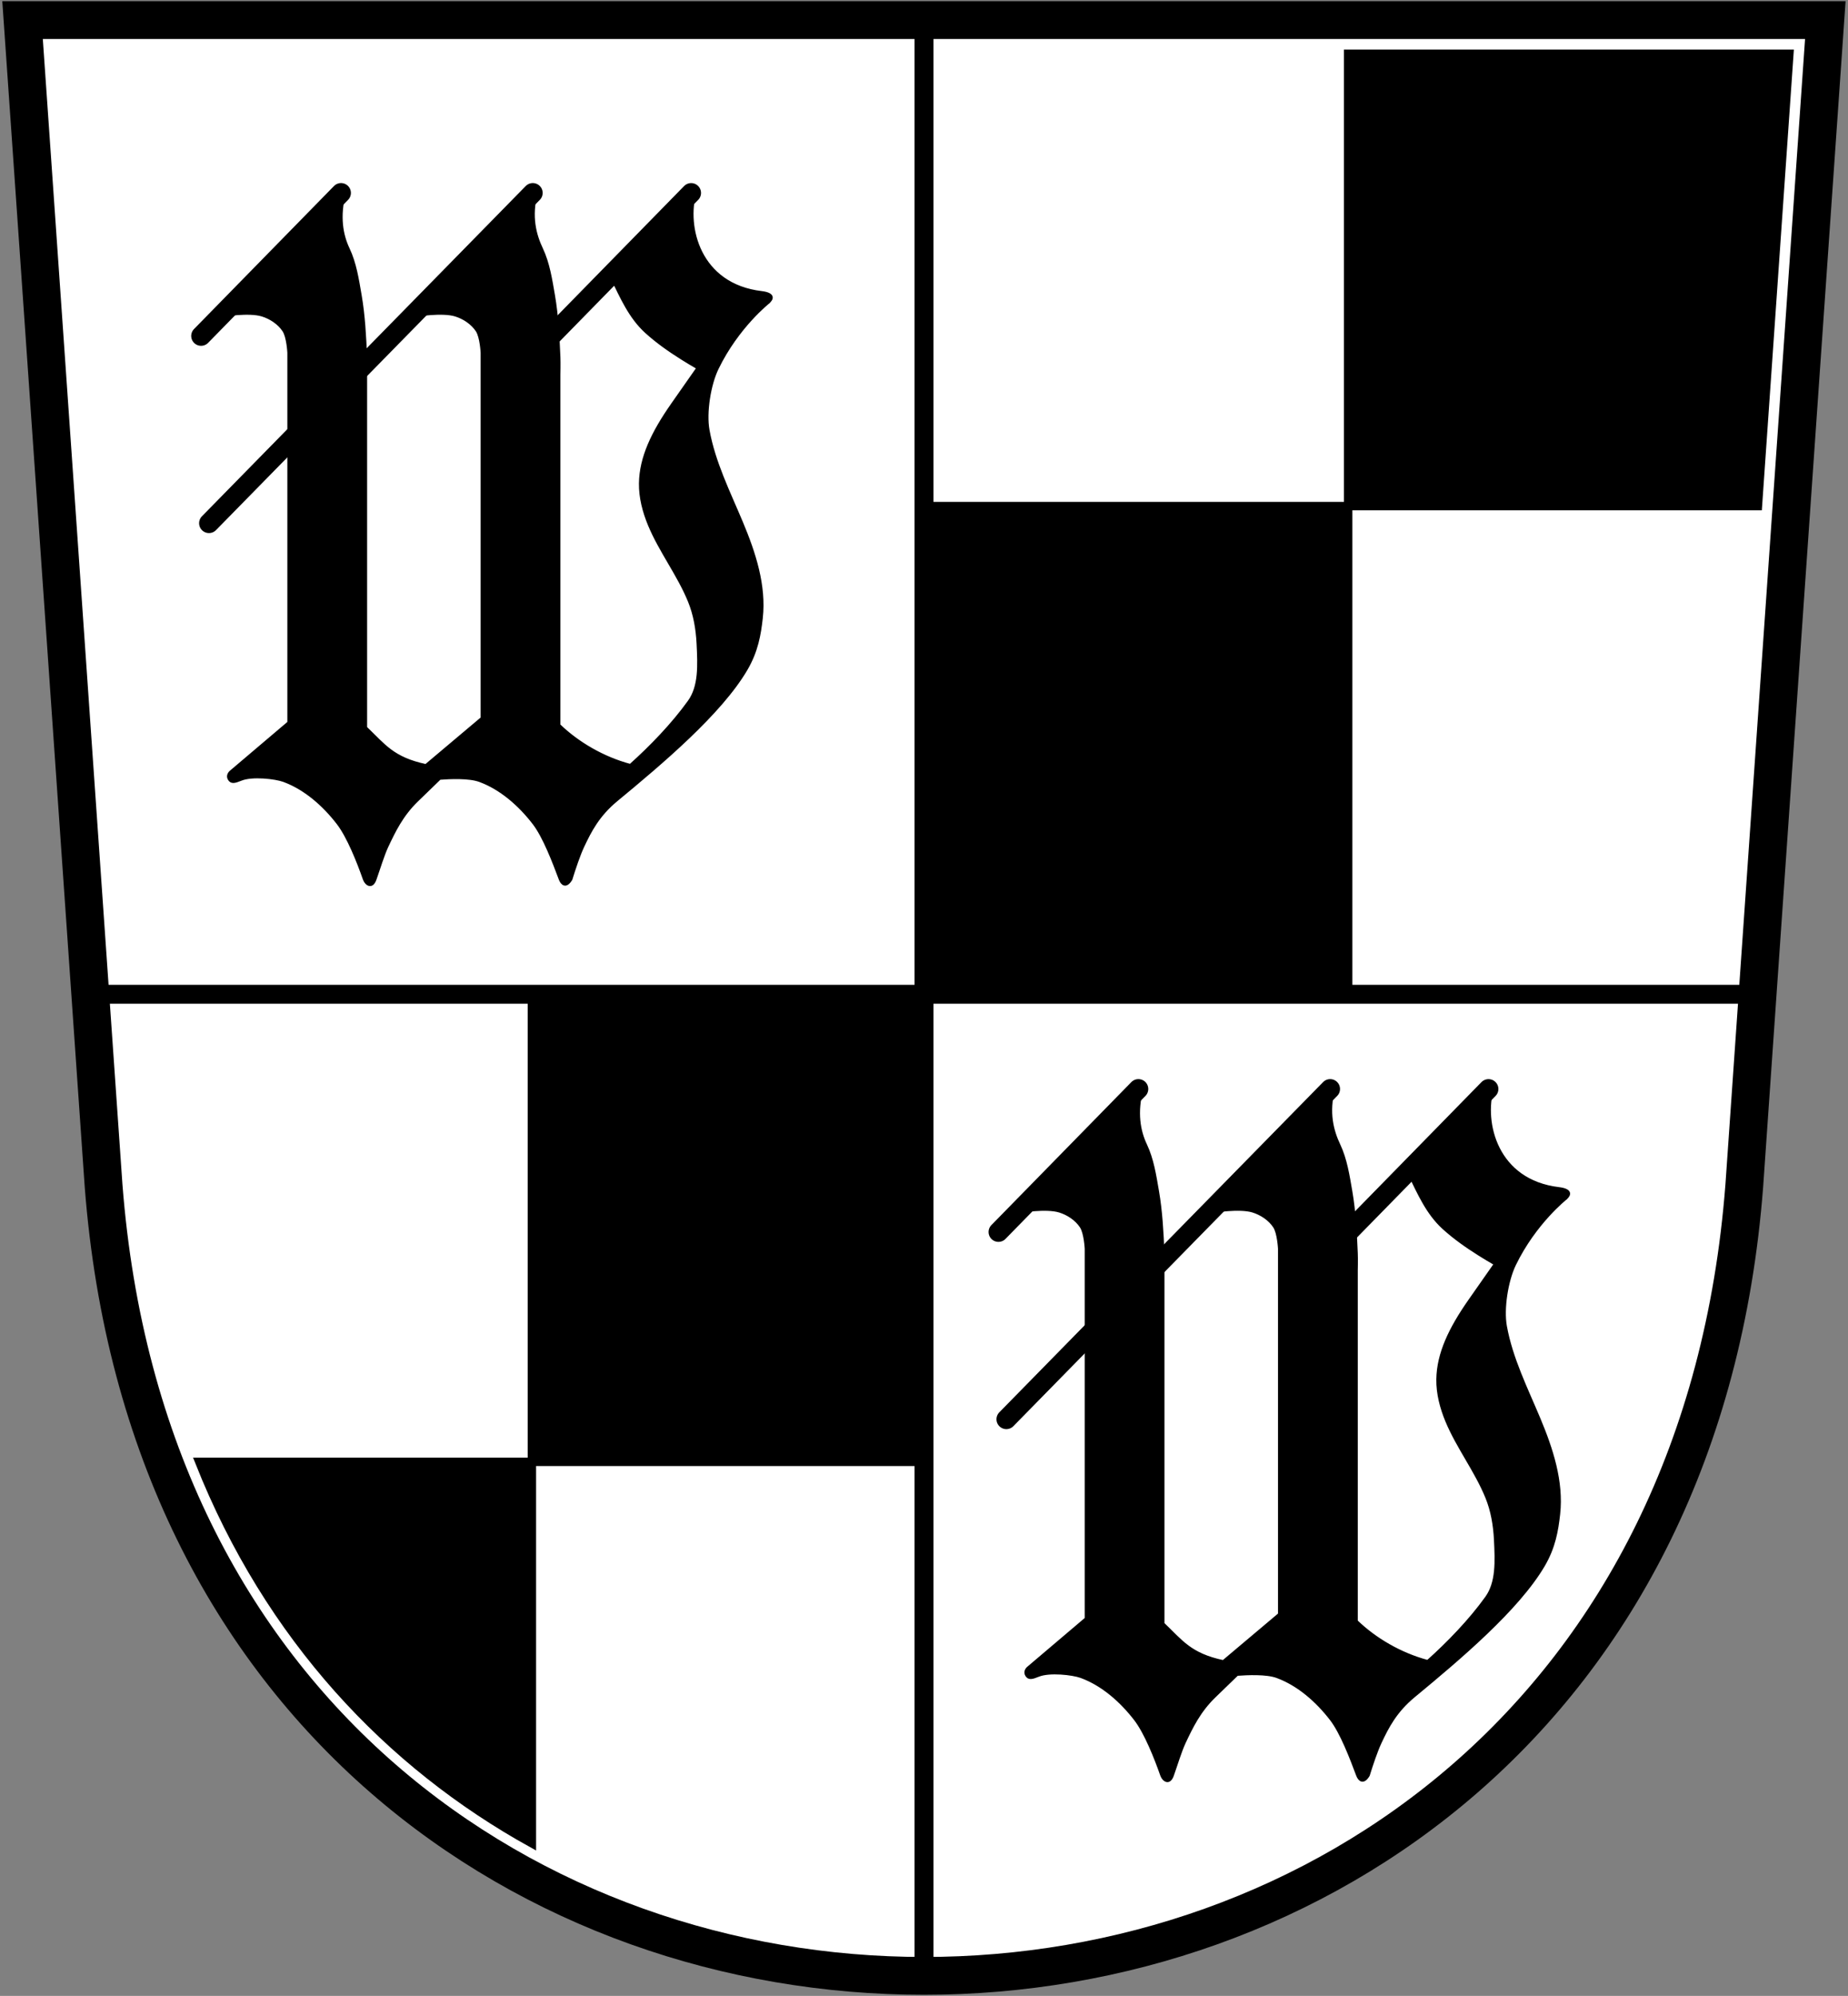 <?xml version="1.0"?>
<svg viewBox="0 0 880 950" xmlns="http://www.w3.org/2000/svg" xmlns:xlink="http://www.w3.org/1999/xlink">
<rect x="0" y="0" width="880" height="950" fill="#808080" stroke="none"/>
<g stroke="#000">
<path d="m10.74 9.57l38.58 554.7c38.59 501.6 742.8 501.6 781.3 0l38.58-554.7z" fill="#fff" stroke-width="18"/>
<path d="m440 7.15v937.4m-394.1-471.3h788.2" fill="none" stroke-width="9"/>
<path d="m440 695.8v-454.9h397.1l14.98-215.3h-210.1v447.7h-388.7v404.1c-68.08-37.7-125.2-97.98-158.4-181.6z" stroke-width="4"/>
<g id="a">
<path d="m366.1 143.9c1.77-1.47 2.82-4.1-3.42-4.85-29.82-3.54-36.24-31.28-31.53-47.52l-39.86 40.91c4.55 9.29 8.58 18.62 16.22 25.6 5.26 4.79 11.12 8.9 17.14 12.68 2.44 1.54 4.92 3.02 7.43 4.46l-11.98 17.11c-9.46 13.51-15.16 25.4-15.34 37.75-.09 6.83 1.69 13.58 4.31 19.9 2.63 6.3 6.1 12.22 9.55 18.13s6.9 11.83 9.48 18.16 3.73 13.11 4.09 19.94c.56 10.78.92 20.55-4.2 27.68-7.81 10.88-18.27 21.67-27.88 30.26-12.9-3.44-25.01-10.57-33.75-19.03v-166.8s.13-5.56 0-8.34c-.43-9.84-.93-19.73-2.6-29.43-1.3-7.51-2.47-15.25-5.73-22.14-3.06-6.45-5.57-15.27-2.42-26.81l-57.7 58.74s12.61-2.13 18.97-.16c3.98 1.24 7.86 3.82 10.15 7.29 1.96 2.97 2.34 10.43 2.34 10.43v173.9l-26.61 22.42c-15.61-3.34-19.67-9.51-28.45-17.9v-168s .13-5.56 0-8.34c-.43-9.84-.93-19.73-2.6-29.43-1.3-7.51-2.46-15.25-5.73-22.14-3.06-6.45-4.78-15.27-1.7-26.8l-58.26 58.74s12.47-2.14 18.82-.16c3.98 1.24 7.86 3.82 10.15 7.29 1.96 2.97 2.34 10.42 2.34 10.42v176l-27.66 23.47c-.95.91-1.46 2.22-.69 3.55 1.12 1.94 2.87 1.43 5.83.23 5.27-2.14 16.32-.86 20.24.58 10.24 3.76 19.05 11.6 25.72 20.24 4.88 6.32 9.67 18.38 12.56 26.64.84 2.39 3.82 4.58 5.44 0 1.84-5.18 3.76-11.62 5.67-15.67 3.43-7.29 7.07-14.84 14.2-21.76 3.62-3.5 10.84-10.5 10.84-10.5 4.72-.36 13.88-.78 18.86 1.05 10.24 3.76 19.05 11.6 25.71 20.24 4.88 6.32 9.49 18.44 12.56 26.64.76 2.04 2.8 4.35 5.44 0 1.63-5.26 3.76-11.62 5.67-15.68 3.43-7.29 7.23-14.76 16-22 21.36-17.65 49.49-41.33 61.74-62.24 5.08-8.65 6.41-16.71 7.27-24.45 1.72-15.56-3.36-31.03-9.4-45.46s-13.19-28.63-15.97-44.03c-1.51-8.34.62-21.63 4.32-29.26 9.63-19.88 24.43-31.51 24.43-31.51z"/>
<path d="m95.75 159.9l66.65-68.07m-62.89 157.2l154.2-157.2m8.76 68.08l66.65-68.07" stroke-linecap="round" stroke-width="9.4"/>
</g>
<use x="379.7" xlink:href="#a" y="426.5"/>
</g>
</svg>
